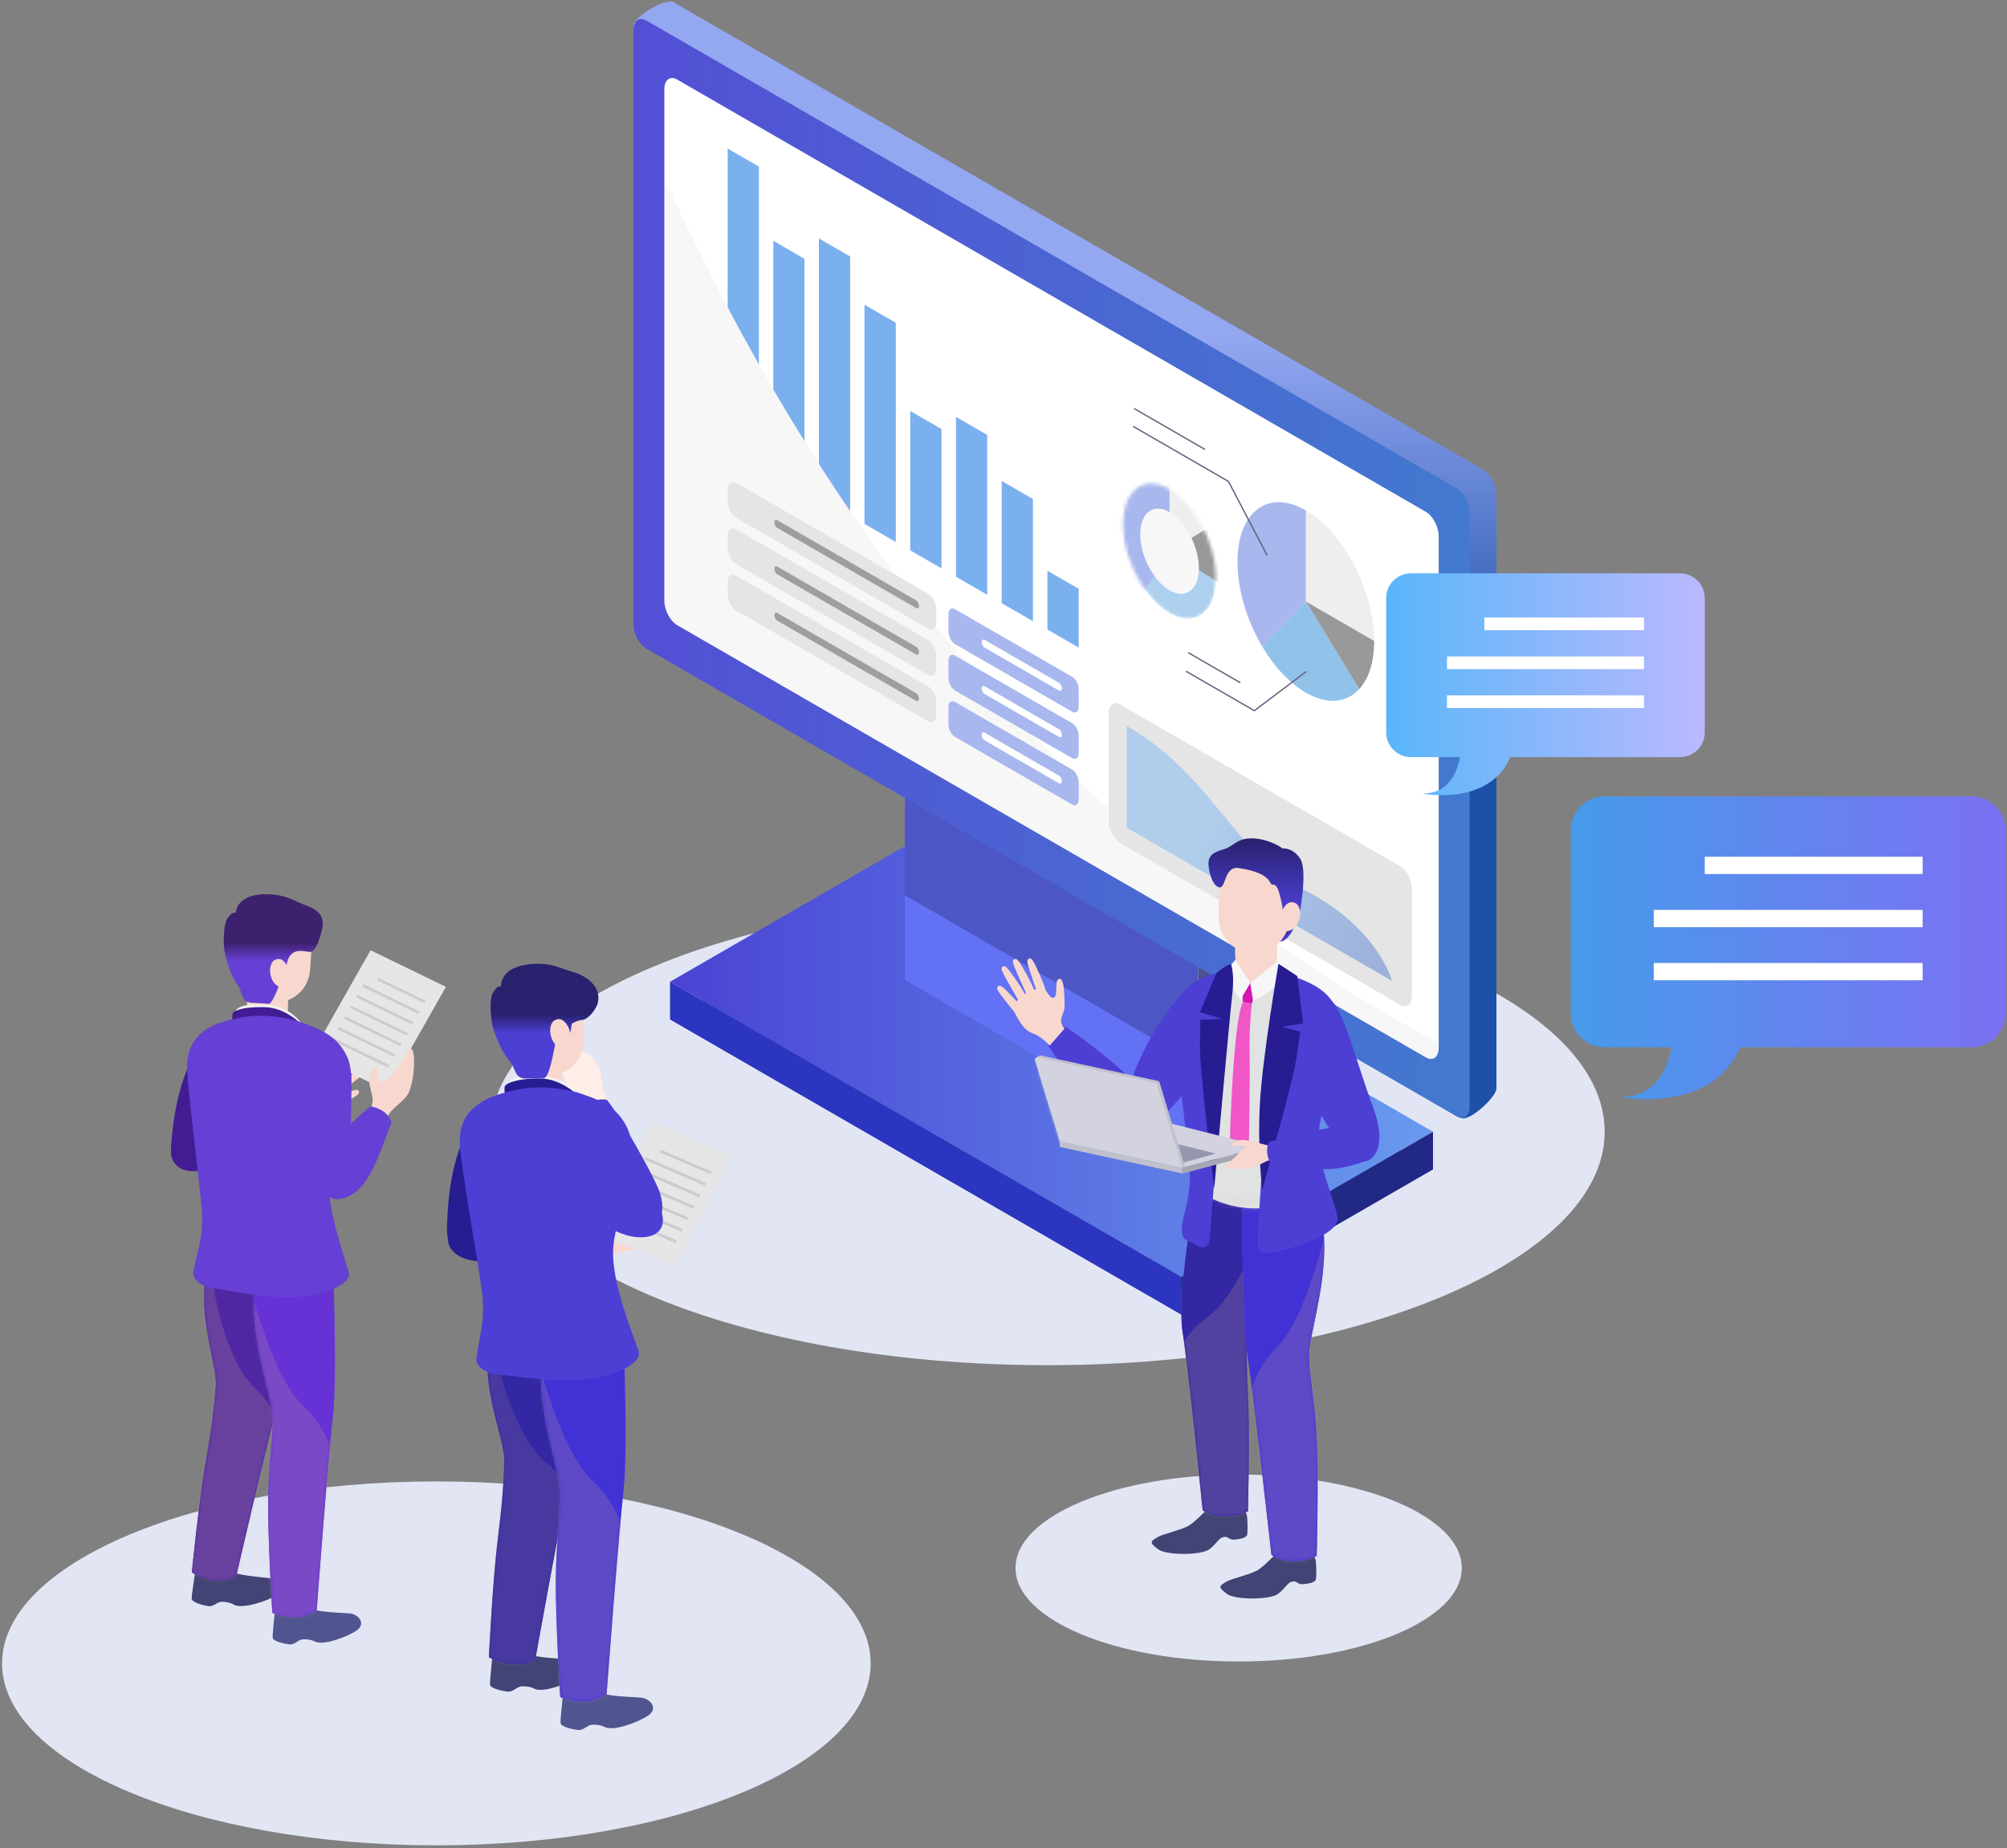 <svg width="582" height="536" viewBox="0 0 582 536" fill="none" xmlns="http://www.w3.org/2000/svg">
<rect x="0" y="0" width="582" height="536" fill="#808080" stroke="none"/>
<path d="M126.538 535.135C56.983 535.135 0.597 511.511 0.597 482.37C0.597 453.228 56.983 429.604 126.538 429.604C196.094 429.604 252.479 453.228 252.479 482.37C252.479 511.511 196.094 535.135 126.538 535.135Z" fill="#E2E6F4"/>
<path d="M303.737 395.894C214.492 395.894 142.144 365.583 142.144 328.192C142.144 290.801 214.492 260.489 303.737 260.489C392.982 260.489 465.33 290.801 465.33 328.192C465.33 365.583 392.982 395.894 303.737 395.894Z" fill="#E2E6F4"/>
<path d="M194.298 295.613L342.583 381.226L415.549 339.099L267.263 253.486L194.298 295.613Z" fill="#6167AD"/>
<path d="M194.298 284.706L342.583 370.318L415.549 328.192L267.263 242.579L194.298 284.706Z" fill="url(#paint0_linear_310_4270)"/>
<path d="M357.071 280.561H347.426V333.257L357.071 328.17V280.561Z" fill="#4E528D"/>
<path d="M262.422 284.181L347.425 333.257V271.002L262.422 221.926V284.181Z" fill="#6371F4"/>
<g style="mix-blend-mode:multiply" opacity="0.35">
<path d="M262.422 259.642L347.425 308.719V271.002L262.422 221.926V259.642Z" fill="#23256C"/>
</g>
<path d="M195.203 182.705L423.768 324.197C425.834 325.39 433.948 318.311 433.948 315.557V143.408C433.948 140.653 432.273 137.453 430.207 136.26L195.203 0.58C193.136 -0.613 183.68 4.76 183.68 7.514L191.462 175.557C191.462 178.312 193.136 181.512 195.203 182.705Z" fill="url(#paint1_linear_310_4270)"/>
<path d="M188.161 182.532L421.684 317.356V147.183L188.161 12.358V182.532Z" fill="white"/>
<path d="M303.738 182.564L312.804 187.798V170.753L303.738 165.52V182.564Z" fill="#7BB0EE"/>
<path d="M290.476 174.908L299.541 180.142V144.719L290.476 139.485V174.908Z" fill="#7BB0EE"/>
<path d="M277.216 167.251L286.281 172.485V126.124L277.216 120.89V167.251Z" fill="#7BB0EE"/>
<path d="M263.954 159.595L273.02 164.829V124.427L263.954 119.193V159.595Z" fill="#7BB0EE"/>
<path d="M250.694 151.939L259.76 157.173V93.596L250.694 88.362V151.939Z" fill="#7BB0EE"/>
<path d="M237.464 144.301L246.529 149.535V74.379L237.464 69.145V144.301Z" fill="#7BB0EE"/>
<path d="M224.234 136.663L233.299 141.897V75.06L224.234 69.826V136.663Z" fill="#7BB0EE"/>
<path d="M211.006 129.025L220.071 134.259V48.314L211.006 43.08V129.025Z" fill="#7BB0EE"/>
<mask id="mask0_310_4270" style="mask-type:luminance" maskUnits="userSpaceOnUse" x="188" y="12" width="234" height="306">
<path d="M188.163 182.532L421.686 317.356V147.183L188.163 12.358V182.532Z" fill="white"/>
</mask>
<g mask="url(#mask0_310_4270)">
<g style="mix-blend-mode:multiply">
<path d="M436.751 311.725C436.751 311.725 345.061 275.304 266.101 174.906C187.141 74.508 153.642 -52.999 153.642 -52.999L151.276 209.24L449.614 372.803L436.751 311.725Z" fill="#F7F7F7"/>
</g>
</g>
<path d="M187.421 188.079L422.426 323.759C424.492 324.952 426.167 323.686 426.167 320.931V148.783C426.167 146.028 424.492 142.828 422.426 141.635L187.421 5.955C185.355 4.762 183.68 6.028 183.68 8.783V180.931C183.68 183.686 185.355 186.886 187.421 188.079ZM413.463 306.633L196.385 181.303C194.319 180.11 192.644 176.91 192.644 174.155V25.909C192.644 23.154 194.319 21.888 196.385 23.081L413.463 148.411C415.529 149.604 417.204 152.804 417.204 155.559V303.805C417.204 306.56 415.529 307.826 413.463 306.633Z" fill="url(#paint2_linear_310_4270)"/>
<path d="M378.672 148.005C389.618 154.325 398.491 171.279 398.491 185.873L378.672 174.431V148.005Z" fill="#EEEEEF"/>
<path d="M366.06 187.533C361.659 180.145 358.854 171.194 358.854 162.988C358.854 148.394 367.727 141.686 378.673 148.005V174.431L366.06 187.533Z" fill="#A8B7ED"/>
<path d="M394.155 199.841C390.524 203.805 384.943 204.477 378.672 200.856C373.881 198.09 369.486 193.285 366.06 187.533L378.672 174.431L394.155 199.841Z" fill="#91C2E9"/>
<path d="M378.672 174.431L398.491 185.873C398.491 192.107 396.863 196.886 394.155 199.841L378.672 174.431Z" fill="#999999"/>
<path d="M367.385 160.915L356.232 139.605L328.711 123.716" stroke="#61607E" stroke-width="0.378" stroke-linecap="round" stroke-linejoin="round"/>
<path d="M349.289 130.253L329.01 118.545" stroke="#61607E" stroke-width="0.378" stroke-linecap="round" stroke-linejoin="round"/>
<path d="M378.673 194.815L363.747 206.099L344.033 194.717" stroke="#61607E" stroke-width="0.378" stroke-linecap="round" stroke-linejoin="round"/>
<path d="M359.564 197.922L344.703 189.342" stroke="#61607E" stroke-width="0.378" stroke-linecap="round" stroke-linejoin="round"/>
<mask id="mask1_310_4270" style="mask-type:luminance" maskUnits="userSpaceOnUse" x="325" y="140" width="28" height="40">
<path d="M328.385 164.428C323.913 153.92 325.107 143.35 331.052 140.821C336.997 138.291 345.442 144.759 349.913 155.267C354.385 165.775 353.19 176.345 347.245 178.874C341.3 181.404 332.856 174.936 328.385 164.428Z" fill="white"/>
</mask>
<g mask="url(#mask1_310_4270)">
<path d="M328.385 164.429C323.913 153.921 325.107 143.351 331.052 140.821C336.997 138.292 345.442 144.76 349.913 155.268C354.385 165.776 353.19 176.346 347.245 178.875C341.3 181.405 332.856 174.937 328.385 164.429Z" fill="#ADD0EE"/>
<path d="M339.147 136.892V159.848L328.38 176.755L316.26 133.02L339.147 136.892Z" fill="#A8B7ED"/>
<path d="M339.148 159.848L356.751 171.117L351.413 152.388L339.148 159.848Z" fill="#999999"/>
<path d="M339.149 136.893V159.849L351.414 152.388L339.149 136.893Z" fill="#EEEEEF"/>
</g>
<path d="M332.36 162.738C329.539 156.108 330.292 149.44 334.043 147.844C337.794 146.248 343.121 150.329 345.943 156.958C348.764 163.588 348.01 170.257 344.259 171.853C340.509 173.449 335.181 169.368 332.36 162.738Z" fill="#F7F7F7"/>
<path d="M276.954 186.801L310.886 206.392C311.945 207.003 312.804 206.354 312.804 204.942V199.921C312.804 198.509 311.945 196.869 310.886 196.258L276.954 176.667C275.895 176.055 275.037 176.704 275.037 178.116V183.137C275.037 184.549 275.895 186.189 276.954 186.801Z" fill="#A8B7ED"/>
<path d="M213.431 150.127L269.07 182.249C270.41 183.023 271.496 182.202 271.496 180.415V176.751C271.496 174.965 270.41 172.889 269.07 172.115L213.431 139.992C212.091 139.219 211.005 140.04 211.005 141.827V145.49C211.005 147.277 212.091 149.353 213.431 150.127Z" fill="#E5E5E6"/>
<path d="M285.524 187.803L307.075 200.246C307.54 200.514 307.917 200.23 307.917 199.61C307.917 198.99 307.54 198.27 307.075 198.002L285.524 185.559C285.059 185.291 284.682 185.575 284.682 186.195C284.682 186.815 285.059 187.535 285.524 187.803Z" fill="white"/>
<path d="M225.397 153.089L265.66 176.335C266.125 176.604 266.502 176.319 266.502 175.699C266.502 175.079 266.125 174.36 265.66 174.091L225.397 150.845C224.932 150.577 224.555 150.862 224.555 151.481C224.555 152.101 224.932 152.821 225.397 153.089Z" fill="#9E9E9F"/>
<path d="M276.954 200.257L310.886 219.848C311.945 220.459 312.804 219.81 312.804 218.398V213.377C312.804 211.965 311.945 210.325 310.886 209.714L276.954 190.123C275.895 189.511 275.037 190.16 275.037 191.572V196.594C275.037 198.005 275.895 199.646 276.954 200.257Z" fill="#A8B7ED"/>
<path d="M213.431 163.583L269.07 195.705C270.41 196.479 271.496 195.658 271.496 193.871V190.207C271.496 188.421 270.41 186.345 269.07 185.571L213.431 153.448C212.091 152.675 211.005 153.496 211.005 155.283V158.946C211.005 160.733 212.091 162.809 213.431 163.583Z" fill="#E5E5E6"/>
<path d="M285.524 201.26L307.075 213.703C307.54 213.971 307.917 213.687 307.917 213.067C307.917 212.447 307.54 211.727 307.075 211.459L285.524 199.016C285.059 198.748 284.682 199.033 284.682 199.652C284.682 200.272 285.059 200.992 285.524 201.26Z" fill="white"/>
<path d="M225.397 166.545L265.66 189.791C266.125 190.06 266.502 189.775 266.502 189.155C266.502 188.535 266.125 187.816 265.66 187.547L225.397 164.301C224.932 164.033 224.555 164.318 224.555 164.937C224.555 165.557 224.932 166.277 225.397 166.545Z" fill="#9E9E9F"/>
<path d="M276.954 213.713L310.886 233.304C311.945 233.915 312.804 233.266 312.804 231.854V226.833C312.804 225.421 311.945 223.781 310.886 223.17L276.954 203.579C275.895 202.967 275.037 203.616 275.037 205.028V210.05C275.037 211.461 275.895 213.102 276.954 213.713Z" fill="#A8B7ED"/>
<path d="M213.431 177.039L269.07 209.161C270.41 209.935 271.496 209.114 271.496 207.327V203.663C271.496 201.877 270.41 199.801 269.07 199.027L213.431 166.904C212.091 166.131 211.005 166.952 211.005 168.739V172.402C211.005 174.189 212.091 176.265 213.431 177.039Z" fill="#E5E5E6"/>
<path d="M285.524 214.716L307.075 227.159C307.54 227.427 307.917 227.143 307.917 226.523C307.917 225.903 307.54 225.183 307.075 224.915L285.524 212.472C285.059 212.204 284.682 212.489 284.682 213.108C284.682 213.728 285.059 214.448 285.524 214.716Z" fill="white"/>
<path d="M225.397 180.001L265.66 203.247C266.125 203.516 266.502 203.231 266.502 202.611C266.502 201.992 266.125 201.272 265.66 201.003L225.397 177.757C224.932 177.489 224.555 177.774 224.555 178.393C224.555 179.013 224.932 179.733 225.397 180.001Z" fill="#9E9E9F"/>
<path d="M406.028 291.366L324.87 244.509C322.996 243.427 321.476 240.524 321.476 238.025V206.897C321.476 204.398 322.996 203.249 324.87 204.331L406.028 251.188C407.902 252.27 409.422 255.173 409.422 257.672V288.801C409.422 291.3 407.902 292.448 406.028 291.366Z" fill="#E5E5E6"/>
<path d="M326.727 210.471V240.026L403.64 284.432C403.64 284.432 399.774 269.244 378.672 258.314C357.571 247.385 351.713 224.896 326.727 210.471Z" fill="url(#paint3_linear_310_4270)"/>
<path d="M194.297 284.705V295.612L342.583 381.225V370.318L194.297 284.705Z" fill="#2B35C0"/>
<path d="M415.549 328.191V339.099L342.583 381.225V370.318L415.549 328.191Z" fill="#222985"/>
<path fill-rule="evenodd" clip-rule="evenodd" d="M504.619 303.702H571.771C577.198 303.702 581.597 299.303 581.597 293.877V240.773C581.597 235.346 577.198 230.947 571.771 230.947H465.314C459.887 230.947 455.488 235.346 455.488 240.773V293.877C455.488 299.303 459.887 303.702 465.314 303.702H484.699C483.345 310.889 479.555 318.151 469.768 318.151C469.768 318.151 496.213 323.372 504.619 303.702Z" fill="url(#paint4_linear_310_4270)"/>
<path d="M494.362 248.449H557.525V253.458H494.362V248.449Z" fill="white"/>
<path d="M479.564 263.856H557.525V268.866H479.564V263.856Z" fill="white"/>
<path d="M479.564 279.263H557.525V284.272H479.564V279.263Z" fill="white"/>
<path fill-rule="evenodd" clip-rule="evenodd" d="M437.963 219.559H487.164C491.139 219.559 494.362 216.336 494.362 212.361V173.455C494.362 169.48 491.139 166.257 487.164 166.257H409.17C405.194 166.257 401.971 169.48 401.971 173.455V212.361C401.971 216.336 405.194 219.559 409.17 219.559H423.369C422.377 224.825 419.6 230.145 412.43 230.145C412.43 230.145 431.804 233.97 437.963 219.559Z" fill="url(#paint5_linear_310_4270)"/>
<path d="M430.449 179.079H476.725V182.749H430.449V179.079Z" fill="white"/>
<path d="M419.608 190.366H476.725V194.036H419.608V190.366Z" fill="white"/>
<path d="M419.608 201.654H476.725V205.324H419.608V201.654Z" fill="white"/>
<path d="M81.88 319.837C81.88 319.837 82.366 319.952 83.403 318.7C84.44 317.448 83.628 315.629 84.518 313.824C85.407 312.019 87.545 306.812 88.877 307.445C90.209 308.078 87.95 310.891 88.025 312.388C88.101 313.884 89.662 313.105 90.819 312.247C91.975 311.389 95.268 313.224 96.766 316.368C98.264 319.513 97.726 320.74 95.294 322.502C92.863 324.265 91.573 324.869 89.246 324.726C86.919 324.583 83.81 326 83.81 326L81.88 319.837Z" fill="#F8D8CE"/>
<path d="M90.669 312.588C90.669 312.588 92.677 310.281 94.716 308.473C96.756 306.666 98.332 305.099 98.978 305.567C99.624 306.036 99.424 306.577 98.407 307.797C97.391 309.017 92.839 313.907 92.839 313.907L90.669 312.588Z" fill="#F8D8CE"/>
<path d="M93.835 313.587C93.835 313.587 96.049 311.478 98.249 309.869C100.449 308.26 102.165 306.847 102.764 307.374C103.363 307.901 103.113 308.421 101.987 309.541C100.861 310.66 95.872 315.103 95.872 315.103L93.835 313.587Z" fill="#F8D8CE"/>
<path d="M95.443 315.939C95.443 315.939 97.849 314.05 100.192 312.659C102.535 311.267 104.378 310.024 104.924 310.606C105.471 311.187 105.172 311.681 103.944 312.689C102.716 313.696 97.326 317.642 97.326 317.642L95.443 315.939Z" fill="#F8D8CE"/>
<path d="M93.76 320.119C93.76 320.119 96.422 318.613 98.948 317.589C101.474 316.564 103.482 315.612 103.935 316.269C104.387 316.927 104.018 317.37 102.653 318.182C101.288 318.993 95.367 322.085 95.367 322.085L93.76 320.119Z" fill="#F8D8CE"/>
<path d="M84.383 325.984C79.464 329.618 65.875 336.634 61.048 338.592C56.22 340.55 52.836 339.427 51.38 338.137C49.923 336.847 46.894 331.739 54.98 327.242C63.066 322.745 81.791 319.247 81.791 319.247C81.791 319.247 82.735 319.782 83.868 321.866C85 323.95 84.383 325.984 84.383 325.984Z" fill="#421C92"/>
<path d="M90.374 305.699L112.232 316.303L129.312 286.175L107.454 275.571L90.374 305.699Z" fill="#E6E6E6"/>
<path d="M109.354 284.256L123.118 290.933L123.513 290.237L109.749 283.56L109.354 284.256Z" fill="#CCCCCC"/>
<path d="M104.981 286.096L121.358 294.041L121.753 293.344L105.376 285.399L104.981 286.096Z" fill="#CCCCCC"/>
<path d="M103.217 289.204L119.594 297.149L119.989 296.453L103.612 288.508L103.217 289.204Z" fill="#CCCCCC"/>
<path d="M101.455 292.313L117.833 300.258L118.228 299.561L101.85 291.616L101.455 292.313Z" fill="#CCCCCC"/>
<path d="M99.694 295.421L116.071 303.366L116.466 302.67L100.089 294.725L99.694 295.421Z" fill="#CCCCCC"/>
<path d="M97.932 298.529L114.309 306.475L114.704 305.778L98.327 297.833L97.932 298.529Z" fill="#CCCCCC"/>
<path d="M96.168 301.637L112.546 309.582L112.94 308.885L96.563 300.94L96.168 301.637Z" fill="#CCCCCC"/>
<path d="M107.779 320.76C107.779 320.76 108.001 320.07 108.087 318.99C108.172 317.91 106.829 314.371 107.108 312.725C107.388 311.08 108.738 308.606 109.171 309.217C109.604 309.827 109.204 311.951 109.949 313.283C110.695 314.616 112.638 312.632 113.776 311.632C114.914 310.632 117.343 306.28 118.175 304.943C119.007 303.607 119.672 303.574 120.011 306.227C120.35 308.88 119.669 315.362 118.095 317.612C116.521 319.863 113.279 321.686 112.486 323.682C111.694 325.678 110.868 327.917 110.868 327.917L105.633 324.222L107.779 320.76Z" fill="#F8D8CE"/>
<path d="M63.002 300.049C63.002 300.049 62.777 296.307 57.274 304.528C51.771 312.749 50.238 324.461 49.667 331.589C49.097 338.718 51.993 339.169 57.457 335.948C62.922 332.728 67.05 320.247 68.393 316.878C71.209 309.812 75.784 299.522 63.002 300.049Z" fill="#421C92"/>
<path d="M80.968 462.442C80.968 462.442 79.808 465.796 79.693 467.351C79.578 468.907 78.969 473.908 79.085 474.945C79.2 475.982 82.438 476.71 83.993 476.854C85.549 476.998 86.426 475.481 87.858 475.388C88.696 475.333 90.301 475.469 91.285 476.014C93.733 477.37 101.18 474.513 103.621 472.668C106.061 470.823 104.067 468.172 101.44 467.887C99.157 467.638 91.368 467.623 89.284 466.135C87.201 464.647 87.801 461.188 87.801 461.188L80.968 462.442Z" fill="#50558F"/>
<path d="M83.496 286.377L83.476 297.084C83.476 297.084 79.762 298.729 75.881 298.722C73.734 298.718 71.756 296.894 71.756 296.894L71.587 286.355L83.496 286.377Z" fill="#F8D8CE"/>
<g style="mix-blend-mode:multiply">
<path d="M83.487 291.244C83.487 291.244 81.432 294.139 77.322 294.022C73.212 293.904 71.665 291.222 71.665 291.222L71.587 286.355L83.496 286.377L83.487 291.244Z" fill="#F8D8CE"/>
</g>
<path d="M87.894 297.498C87.894 297.498 85.085 292.34 78.364 291.522C71.643 290.705 68.42 291.947 68.216 293.557C68.011 295.166 69.495 298.582 69.495 298.582L87.894 297.498Z" fill="#F2F2F2"/>
<path d="M90.061 279.141C90.061 279.141 87.308 287.787 83.716 287.694L83.619 279.569L90.061 279.141Z" fill="#6167AD"/>
<path d="M88.848 298.617C88.848 298.617 83.946 292.31 76.968 292.083C69.99 291.857 67.567 293.242 67.423 294.007C67.279 294.771 67.415 298.118 67.415 298.118L88.848 298.617Z" fill="#421C92"/>
<path d="M58.092 451.227C58.092 451.227 56.767 454.52 56.575 456.068C56.383 457.615 55.527 462.581 55.591 463.622C55.655 464.663 58.852 465.55 60.399 465.771C61.945 465.992 62.897 464.522 64.332 464.499C65.171 464.486 66.768 464.702 67.724 465.295C70.101 466.771 77.681 464.286 80.21 462.564C82.738 460.842 80.878 458.096 78.269 457.681C76.001 457.319 68.222 456.918 66.215 455.329C64.208 453.739 64.979 450.314 64.979 450.314L58.092 451.227Z" fill="#414474"/>
<path d="M67.388 356.229C67.388 356.229 60.993 359.313 59.451 371.524C57.909 383.735 63.054 396.492 62.568 402.003C62.083 407.514 61.846 411.328 59.813 422.846C57.78 434.364 55.639 455.96 55.639 455.96C55.639 455.96 61.863 460.477 68.448 457.29C68.448 457.29 77.31 418.729 80.533 407.45C83.755 396.171 81.555 360.494 81.555 360.494L67.388 356.229Z" fill="#50558F"/>
<path d="M67.387 356.229C67.387 356.229 60.992 359.313 59.45 371.524C57.908 383.735 63.053 396.492 62.567 402.003C62.082 407.514 61.845 411.328 59.812 422.846C57.779 434.364 55.638 455.96 55.638 455.96C55.638 455.96 61.862 460.477 68.447 457.29C68.447 457.29 77.309 418.729 80.532 407.45C83.754 396.171 81.554 360.494 81.554 360.494L67.387 356.229Z" fill="#4F27A3"/>
<mask id="mask2_310_4270" style="mask-type:alpha" maskUnits="userSpaceOnUse" x="55" y="356" width="28" height="103">
<path d="M67.388 356.229C67.388 356.229 60.993 359.313 59.451 371.524C57.909 383.735 63.054 396.492 62.568 402.003C62.083 407.514 61.846 411.328 59.813 422.846C57.78 434.364 55.639 455.96 55.639 455.96C55.639 455.96 61.863 460.477 68.448 457.29C68.448 457.29 77.31 418.729 80.533 407.45C83.755 396.171 81.555 360.494 81.555 360.494L67.388 356.229Z" fill="#3427A3"/>
</mask>
<g mask="url(#mask2_310_4270)">
<g style="mix-blend-mode:multiply" opacity="0.22">
<path d="M60.004 357.771C60.004 357.771 61.696 391.642 74.563 403.218C87.43 414.794 82.399 442.022 82.399 442.022L75.463 465.426L52.333 461.382L60.004 357.771Z" fill="#BEA090"/>
</g>
</g>
<path d="M76.398 360.282C76.398 360.282 73.225 367.807 73.669 380.107C74.113 392.406 78.619 404.455 79.027 409.972C79.434 415.489 77.918 422.641 77.766 434.335C77.615 446.03 78.979 467.69 78.979 467.69C78.979 467.69 85.849 471.145 91.835 466.94C91.835 466.94 95.195 421.978 96.559 410.328C97.924 398.677 96.365 361.697 96.365 361.697L76.398 360.282Z" fill="#6167AD"/>
<path d="M76.397 360.282C76.397 360.282 73.224 367.807 73.668 380.107C74.112 392.406 78.618 404.455 79.026 409.972C79.433 415.489 77.917 422.641 77.766 434.335C77.614 446.03 78.978 467.69 78.978 467.69C78.978 467.69 85.848 471.145 91.834 466.94C91.834 466.94 95.194 421.978 96.558 410.328C97.923 398.677 96.365 361.697 96.365 361.697L76.397 360.282Z" fill="#6632D5"/>
<mask id="mask3_310_4270" style="mask-type:alpha" maskUnits="userSpaceOnUse" x="73" y="360" width="25" height="110">
<path d="M76.397 360.282C76.397 360.282 73.224 367.807 73.668 380.107C74.112 392.406 78.618 404.455 79.026 409.972C79.433 415.489 77.917 422.641 77.766 434.335C77.614 446.03 78.978 467.69 78.978 467.69C78.978 467.69 85.848 471.145 91.834 466.94C91.834 466.94 95.194 421.978 96.558 410.328C97.923 398.677 96.365 361.697 96.365 361.697L76.397 360.282Z" fill="#4232D5"/>
</mask>
<g mask="url(#mask3_310_4270)">
<g style="mix-blend-mode:multiply" opacity="0.22">
<path d="M69.83 362.564C69.83 362.564 77.381 398.392 88.321 408.105C99.261 417.818 101.099 442.059 101.099 442.059L99.011 477.272L74.004 478.174L69.83 362.564Z" fill="#BEA090"/>
</g>
</g>
<mask id="mask4_310_4270" style="mask-type:luminance" maskUnits="userSpaceOnUse" x="56" y="294" width="44" height="69">
<path d="M77.523 294.664C86.007 294.68 93.921 298.619 97.905 306.18C101.89 313.741 93.935 328.207 93.547 335.795C93.158 343.382 93.982 350.246 94.877 354.76C95.771 359.275 85.159 362.79 76.735 362.775C68.311 362.759 59.67 358.08 58.548 354.769C57.426 351.457 61.166 347.344 60.205 338.3C59.244 329.256 56.71 311.655 56.598 306.522C56.485 301.39 59.079 294.63 77.523 294.664Z" fill="white"/>
</mask>
<g mask="url(#mask4_310_4270)">
<g style="mix-blend-mode:multiply" opacity="0.32">
<path d="M97.992 300.774C97.992 300.774 96.917 317.55 90.871 328.745C84.826 339.94 90.52 347.185 87.516 353.088C84.513 358.991 66.677 360.675 54.163 359.819L77.697 368.958L103.548 367.787L105.713 325.098L105.758 300.901L97.992 300.774Z" fill="#DBDCDC"/>
</g>
</g>
<path d="M101.133 368.959C99.572 363.471 94.878 350.754 95.322 341.318C95.767 331.882 105.107 315.653 100.568 306.251C98.087 301.113 94.285 299.175 89.758 297.377C89.103 297.082 88.37 296.794 87.549 296.518C87.413 296.466 87.277 296.413 87.139 296.36C86.965 296.292 86.79 296.248 86.614 296.221C86.577 296.209 86.542 296.198 86.505 296.187C76.171 293.113 68.585 295.357 68.585 295.357C56.155 297.588 54.157 304.268 54.263 309.574C54.393 316.058 57.322 338.294 58.433 349.719C59.359 359.25 56.502 364.445 56.282 368.335L56.18 368.438C56.18 368.438 55.137 370.849 58.947 372.724C60.038 373.261 61.225 373.573 62.436 373.699C66.583 374.13 76.821 376.684 85.993 376.154C94.438 375.667 102.073 372.262 101.133 368.959Z" fill="#663FD4"/>
<path d="M81.039 264.614L81.039 264.614C86.555 264.999 90.714 269.783 90.329 275.298L89.904 281.387C89.519 286.903 84.736 291.062 79.22 290.677L79.22 290.677C73.704 290.292 69.545 285.509 69.93 279.993L70.355 273.904C70.74 268.389 75.524 264.229 81.039 264.614Z" fill="#F8D8CE"/>
<path d="M101.894 311.808C101.894 311.808 100.174 301.428 89.624 303.906C79.074 306.383 83.793 331.801 84.851 335.118C88.703 347.189 101.164 352.289 101.33 339.299C101.407 333.33 102.067 319.807 101.894 311.808Z" fill="#663FD4"/>
<path fill-rule="evenodd" clip-rule="evenodd" d="M69.799 287.509C69.727 287.274 69.653 287.03 69.571 286.777L67.418 283.123C66.413 280.869 65.035 276.725 64.919 274.26C64.747 270.622 65.202 267.505 65.825 266.533C67.482 263.945 68.375 264.787 68.375 264.787C68.375 264.787 68.279 258.822 78.344 259.352C81.903 259.539 83.995 260.497 86.017 261.423C86.728 261.749 87.43 262.07 88.184 262.353C91.082 263.439 94.568 264.807 93.347 269.73C92.882 271.605 91.631 276.145 89.875 276.045C89.583 276.028 89.249 275.978 88.889 275.924C87.086 275.655 84.626 275.288 83.426 278.475C83.426 278.476 83.426 278.476 83.425 278.477L82.272 283.137C82.272 283.137 82.244 282.807 82.142 282.361C80.844 286.191 78.905 291.383 77.823 291.124C77.462 291.038 76.186 290.974 74.963 290.912C74.095 290.869 73.254 290.827 72.787 290.779C70.737 290.569 70.357 289.328 69.799 287.509Z" fill="url(#paint6_linear_310_4270)"/>
<path d="M83.306 280.297C83.306 280.297 82.082 277.106 79.651 278.404C77.221 279.703 77.974 286.962 83.069 286.44L83.306 280.297Z" fill="#F8D8CE"/>
<path d="M113.529 325.424C111.19 331.448 109.142 338.166 105.938 342.641C102.733 347.116 99.077 348.026 97.049 347.697C95.02 347.368 89.428 344.518 94.108 335.935C98.787 327.352 107.409 320.873 107.409 320.873C107.409 320.873 108.554 320.818 110.743 322.039C112.932 323.26 113.529 325.424 113.529 325.424Z" fill="#663FD4"/>
<path d="M359.193 481.82C323.456 481.82 294.485 469.682 294.485 454.709C294.485 439.736 323.456 427.599 359.193 427.599C394.93 427.599 423.9 439.736 423.9 454.709C423.9 469.682 394.93 481.82 359.193 481.82Z" fill="#E2E6F4"/>
<path d="M370.285 272.528V283.441C370.285 283.441 366.503 285.124 362.547 285.124C360.358 285.124 358.339 283.27 358.339 283.27L358.147 272.528H370.285Z" fill="#F8D8CE"/>
<g style="mix-blend-mode:multiply">
<path d="M370.285 277.488C370.285 277.488 368.196 280.443 364.007 280.331C359.817 280.219 358.235 277.488 358.235 277.488L358.147 272.528H370.285V277.488Z" fill="#F8D8CE"/>
</g>
<path d="M377.029 263.934C377.029 263.934 374.844 272.92 371.185 273.081L370.51 264.826L377.029 263.934Z" fill="url(#paint7_linear_310_4270)"/>
<path d="M360.871 437.695C360.871 437.695 361.562 438.729 361.68 440.314C361.797 441.9 361.797 443.896 361.68 444.953C361.562 446.01 359.507 446.333 357.922 446.48C356.336 446.626 356.278 445.452 354.839 445.716C353.4 445.98 352.976 447.497 350.731 449.256C348.487 451.016 338.295 451.137 335.808 449.256C333.32 447.376 333.502 447.072 335.504 445.859C337.506 444.646 343.027 443.675 345.15 442.159C347.273 440.642 350.003 437.695 350.003 437.695H360.871Z" fill="#414474"/>
<path d="M380.807 450.622C380.807 450.622 381.498 451.656 381.615 453.241C381.732 454.826 381.732 456.823 381.615 457.88C381.498 458.937 379.443 459.26 377.857 459.406C376.272 459.553 376.213 458.379 374.775 458.643C373.336 458.907 372.911 460.424 370.667 462.183C368.422 463.942 358.23 464.064 355.743 462.183C353.256 460.302 353.438 459.999 355.44 458.786C357.442 457.573 362.962 456.602 365.086 455.085C367.209 453.569 369.939 450.622 369.939 450.622H380.807Z" fill="#414474"/>
<path d="M362.74 335.902C362.74 335.902 368.812 339.839 368.812 352.383C368.812 364.928 361.98 377.171 361.767 382.806C361.554 388.44 361.307 392.328 361.891 404.235C362.476 416.141 361.883 438.254 361.883 438.254C361.883 438.254 355.012 442.026 348.76 437.962C348.76 437.962 344.724 397.837 342.906 386.02C341.088 374.202 347.869 338.406 347.869 338.406L362.74 335.902Z" fill="#5C61A4"/>
<path d="M362.74 335.902C362.74 335.902 368.812 339.839 368.812 352.383C368.812 364.928 361.98 377.171 361.767 382.806C361.554 388.44 361.307 392.328 361.891 404.235C362.476 416.141 361.883 438.254 361.883 438.254C361.883 438.254 355.012 442.026 348.76 437.962C348.76 437.962 344.724 397.837 342.906 386.02C341.088 374.202 347.869 338.406 347.869 338.406L362.74 335.902Z" fill="#3427A3"/>
<mask id="mask5_310_4270" style="mask-type:alpha" maskUnits="userSpaceOnUse" x="342" y="335" width="27" height="105">
<path d="M362.738 335.902C362.738 335.902 368.811 339.839 368.811 352.383C368.811 364.928 361.978 377.171 361.765 382.806C361.552 388.44 361.305 392.328 361.889 404.235C362.474 416.141 361.881 438.254 361.881 438.254C361.881 438.254 355.01 442.026 348.759 437.962C348.759 437.962 344.722 397.837 342.904 386.02C341.086 374.202 347.867 338.406 347.867 338.406L362.738 335.902Z" fill="#3427A3"/>
</mask>
<g mask="url(#mask5_310_4270)">
<g style="mix-blend-mode:multiply" opacity="0.22">
<path d="M370.01 338.406C370.01 338.406 363.972 372.441 349.482 382.503C334.992 392.566 336.602 420.741 336.602 420.741L340.627 445.294L364.533 444.159L370.01 338.406Z" fill="#BEA090"/>
</g>
</g>
<path d="M346.578 285.004C346.578 285.004 342.551 287.246 336.958 295.636C331.365 304.026 326.852 314.177 326.284 321.444C325.717 328.711 328.669 329.165 334.232 325.872C339.796 322.579 347.744 311.225 350.242 308.5C352.74 305.775 359.606 284.443 346.578 285.004Z" fill="#4D3FD4"/>
<path d="M380.498 341.681C380.498 341.681 384.006 349.229 384.006 361.773C384.006 374.318 379.86 386.756 379.647 392.391C379.435 398.025 381.242 405.254 381.827 417.161C382.411 429.068 381.818 451.18 381.818 451.18C381.818 451.18 374.947 454.952 368.696 450.889C368.696 450.889 363.62 405.215 361.802 393.398C359.984 381.58 360.211 343.856 360.211 343.856L380.498 341.681Z" fill="#6167AD"/>
<path d="M380.5 341.681C380.5 341.681 384.008 349.229 384.008 361.773C384.008 374.318 379.862 386.756 379.649 392.391C379.436 398.025 381.244 405.254 381.828 417.161C382.413 429.068 381.82 451.18 381.82 451.18C381.82 451.18 374.949 454.952 368.698 450.889C368.698 450.889 363.622 405.215 361.804 393.398C359.986 381.58 360.213 343.856 360.213 343.856L380.5 341.681Z" fill="#4232D5"/>
<mask id="mask6_310_4270" style="mask-type:alpha" maskUnits="userSpaceOnUse" x="360" y="341" width="25" height="112">
<path d="M380.499 341.681C380.499 341.681 384.007 349.229 384.007 361.773C384.007 374.318 379.861 386.756 379.648 392.391C379.436 398.025 381.243 405.254 381.827 417.161C382.412 429.068 381.819 451.18 381.819 451.18C381.819 451.18 374.948 454.952 368.697 450.889C368.697 450.889 363.621 405.215 361.803 393.398C359.985 381.58 360.212 343.856 360.212 343.856L380.499 341.681Z" fill="#4232D5"/>
</mask>
<g mask="url(#mask6_310_4270)">
<g style="mix-blend-mode:multiply" opacity="0.22">
<path d="M387.272 343.764C387.272 343.764 380.899 380.535 370.113 390.831C359.326 401.127 358.346 425.886 358.346 425.886L361.767 461.676H387.272L387.272 343.764Z" fill="#BEA090"/>
</g>
</g>
<path d="M357.651 281.326C359.498 281.134 360.238 285.124 362.547 285.124C364.604 285.124 370.16 281.593 372.105 282.042C371.089 288.129 372.105 307.287 372.105 318.848C372.105 328.874 369.41 343.184 369.128 350.41C368.515 350.444 364.138 350.41 363.542 350.41C359.281 350.41 354.966 349.238 351.557 347.647C352.338 338.696 351.691 321.54 352.195 311.515C352.761 300.247 356.785 286.323 357.651 281.326Z" fill="#E1E2E2"/>
<path d="M360.38 284.788L365.141 285.459L362.975 291.051L360.38 290.605V284.788Z" fill="#D813B2"/>
<path d="M360.381 290.605L362.976 291.052C362.976 291.052 362.2 298.822 362.365 305.087C362.53 311.351 362.164 331.897 362.164 331.897L358.562 337.881L356.662 330.201C356.662 330.201 357.481 297.204 360.381 290.605Z" fill="#F056C6"/>
<mask id="mask7_310_4270" style="mask-type:luminance" maskUnits="userSpaceOnUse" x="342" y="280" width="45" height="71">
<path d="M364.215 280.986C372.863 280.986 380.936 284.987 385.012 292.685C389.087 300.384 381.007 315.144 380.625 322.879C380.243 330.613 381.096 337.607 382.016 342.207C382.936 346.807 372.127 350.41 363.541 350.41C354.954 350.41 346.138 345.657 344.988 342.283C343.838 338.91 347.642 334.712 346.646 325.495C345.65 316.278 343.034 298.343 342.909 293.112C342.785 287.881 345.416 280.986 364.215 280.986Z" fill="white"/>
</mask>
<g mask="url(#mask7_310_4270)">
<g style="mix-blend-mode:multiply" opacity="0.32">
<path d="M385.09 287.176C385.09 287.176 384.025 304.277 377.884 315.698C371.743 327.12 377.561 334.494 374.51 340.516C371.46 346.539 353.284 348.288 340.527 347.439L364.532 356.71L390.879 355.468L393.005 311.953V287.29L385.09 287.176Z" fill="#DBDCDC"/>
</g>
</g>
<path d="M370.453 284.814C370.7 283.138 372.437 282.086 374.017 282.695C379.804 284.927 384.708 286.538 387.722 292.752C392.367 302.326 382.878 318.885 382.442 328.504C382.007 338.122 386.794 347.179 387.842 352.899C388.709 357.63 376.098 362.155 367.675 363.356C366.029 363.59 364.573 362.27 364.63 360.608C364.958 351.029 366.262 338.899 366.262 327.723C366.262 314.945 369.026 294.514 370.453 284.814Z" fill="#4D3FD4"/>
<path d="M342.939 358.345C341.607 354.084 346.011 348.779 344.858 337.136C343.704 325.492 340.676 302.834 340.532 296.226C340.414 290.817 342.439 284.005 355.103 281.707C356.519 281.451 357.782 282.661 357.565 284.084C356.382 291.854 354.281 306.924 353.706 319.416C353.175 330.925 351.642 347.944 350.707 359.801C350.58 361.413 348.747 362.266 347.411 361.355C344.999 359.711 343.425 359.903 342.939 358.345Z" fill="#4D3FD4"/>
<path d="M358.251 278.32L362.547 285.125L359.69 289.916L358.86 288.702C357.429 286.611 356.296 284.331 355.491 281.929L355.393 281.635L358.251 278.32Z" fill="#F7F7F7"/>
<path d="M362.546 285.124L363.369 290.221C363.369 290.221 369.997 287.471 372.679 282.354L370.285 278.826L362.546 285.124Z" fill="#F7F7F7"/>
<path d="M370.74 279.495C370.74 279.495 366.102 306.385 365.359 319.922C364.616 333.46 366.022 345.034 366.022 345.034C366.022 345.034 374.878 314.094 375.97 306.637L377.062 299.18L371.714 297.75L377.886 296.778L376.187 283.053L370.74 279.495Z" fill="#271C92"/>
<path d="M356.99 279.625C356.99 279.625 358.036 282.42 357.352 288.173C356.669 293.926 352.116 344.542 352.116 344.542C352.116 344.542 347.844 310.692 347.97 303.224L348.095 295.757L354.513 295.475L347.967 293.527L352.773 282.21C352.773 282.21 355.397 279.776 356.99 279.625Z" fill="#271C92"/>
<path d="M303.865 302.976C306.968 308.382 316.779 320.495 320.483 324.299C324.187 328.103 327.806 328.442 329.693 327.834C331.58 327.226 336.501 323.698 330.794 316.19C325.088 308.682 309.043 297.749 309.043 297.749C309.043 297.749 307.943 297.862 306.032 299.343C304.122 300.825 303.865 302.976 303.865 302.976Z" fill="#4D3FD4"/>
<path d="M308.719 298.262C308.719 298.262 308.218 298.171 307.763 296.578C307.307 294.984 308.81 293.618 308.719 291.57C308.628 289.521 308.764 283.785 307.262 283.83C305.759 283.876 306.716 287.427 306.033 288.793C305.35 290.158 304.212 288.793 303.483 287.518C302.755 286.243 298.931 286.607 296.245 288.929C293.559 291.251 293.559 292.617 295.106 295.257C296.654 297.898 297.61 298.99 299.841 299.81C302.072 300.629 304.394 303.224 304.394 303.224L308.719 298.262Z" fill="#F8D8CE"/>
<path d="M303.483 287.898C303.483 287.898 302.555 284.923 301.391 282.4C300.227 279.878 299.398 277.77 298.603 277.943C297.808 278.115 297.774 278.703 298.223 280.258C298.672 281.813 300.918 288.24 300.918 288.24L303.483 287.898Z" fill="#F8D8CE"/>
<path d="M300.121 287.535C300.121 287.535 298.918 284.659 297.523 282.256C296.129 279.854 295.106 277.833 294.331 278.079C293.556 278.325 293.576 278.913 294.169 280.42C294.762 281.926 297.599 288.115 297.599 288.115L300.121 287.535Z" fill="#F8D8CE"/>
<path d="M297.655 289.07C297.655 289.07 296.183 286.322 294.566 284.064C292.949 281.805 291.738 279.891 290.99 280.21C290.241 280.529 290.318 281.112 291.052 282.555C291.785 283.998 295.2 289.888 295.2 289.888L297.655 289.07Z" fill="#F8D8CE"/>
<path d="M297.516 293.661C297.516 293.661 295.648 291.166 293.71 289.175C291.772 287.185 290.287 285.474 289.595 285.902C288.904 286.33 289.067 286.895 290.009 288.212C290.951 289.528 295.211 294.839 295.211 294.839L297.516 293.661Z" fill="#F8D8CE"/>
<path d="M363.627 249.804H363.627C369.263 249.804 373.831 254.372 373.831 260.008V266.229C373.831 271.865 369.263 276.433 363.627 276.433H363.627C357.991 276.433 353.423 271.865 353.423 266.229V260.008C353.423 254.372 357.991 249.804 363.627 249.804Z" fill="#F8D8CE"/>
<path d="M386.49 290.605C386.49 290.605 376.043 298.226 378.334 310.552C380.626 322.878 390.749 335.382 394.119 336.623C397.488 337.865 402.809 333.608 398.198 321.193C393.587 308.779 389.978 294.248 386.49 290.605Z" fill="#4D3FD4"/>
<path d="M366.15 332.527L334.166 324.456L307.275 330.943L342.875 338.672L366.15 332.527Z" fill="#D2D2E0"/>
<path d="M352.565 334.52L328.18 328.504L314.627 330.944L343.261 337.098L352.565 334.52Z" fill="#9596AF"/>
<path d="M308.058 330.376L342.877 338.672L343.657 338.466L336.292 313.972C336.21 313.701 335.987 313.496 335.71 313.436L301.861 306.087C301.278 305.961 299.964 306.842 300.138 307.413L308.058 330.376Z" fill="#C0C1CD"/>
<path d="M307.275 330.944L342.875 338.672L335.51 314.54C335.427 314.269 335.205 314.064 334.928 314.004L301.079 306.655C300.496 306.528 299.991 307.076 300.166 307.647L307.275 330.944Z" fill="#D2D2E0"/>
<mask id="mask8_310_4270" style="mask-type:luminance" maskUnits="userSpaceOnUse" x="300" y="306" width="43" height="33">
<path d="M307.277 330.944L342.877 338.672L335.512 314.54C335.429 314.269 335.207 314.064 334.93 314.004L301.081 306.655C300.498 306.528 299.993 307.076 300.167 307.647L307.277 330.944Z" fill="white"/>
</mask>
<g mask="url(#mask8_310_4270)">
<g style="mix-blend-mode:multiply" opacity="0.42">
<path d="M344.949 333.639C344.949 333.639 324.208 334.094 314.021 326.876C303.833 319.658 297.771 304.219 297.771 304.219L296.462 328.289L315.581 344.183L343.658 343.773L344.949 333.639Z" fill="#D2D2E0"/>
</g>
</g>
<path d="M307.276 332.587L342.877 340.315V338.672L307.276 330.943V332.587Z" fill="#C0C1CD"/>
<path d="M342.875 340.316L366.15 334.171V332.527L342.875 338.672V340.316Z" fill="#A6A7B2"/>
<path d="M367.425 332.118C367.425 332.118 361.691 330.42 359.926 330.57C358.161 330.719 356.801 331.488 357.432 332.345C357.647 332.637 359.756 332.118 361.159 332.345C361.425 332.388 362.376 332.596 362.897 332.726C364.244 333.064 364.999 332.931 364.999 332.931L367.425 332.118Z" fill="#F8D8CE"/>
<path d="M362.24 332.117C362.24 332.117 359.872 333.274 358.943 334.663C358.429 335.432 356.21 337.412 355.549 337.516C355.128 337.583 354.965 337.456 355.703 338.267C356.689 339.349 360.053 338.958 362.761 338.527C365.469 338.096 367.038 336.465 368.33 336.465C369.623 336.465 369.992 336.373 369.992 336.373L369.069 332.219L367.424 332.117L362.24 332.117Z" fill="#F8D8CE"/>
<path d="M396.826 336.37C396.826 336.37 392.633 338.135 387.775 338.831C382.917 339.527 369.18 338.325 369.18 338.325C369.18 338.325 366.224 335.168 367.986 331.15C367.986 331.15 387.134 325.857 394.746 326.004C394.746 326.004 402.266 329.822 396.826 336.37Z" fill="#4D3FD4"/>
<path d="M371.981 263.766C371.981 263.766 370.973 256.283 369.288 256.564C367.602 256.845 369.735 253.321 359.184 251.728C355.065 251.107 355.535 257.358 353.743 257.336C351.951 257.314 350.626 253.632 350.457 250.822C350.289 248.013 351.861 247.177 354.886 246.278C357.91 245.379 358.714 242.862 363.616 243.143C368.517 243.424 371.981 246.065 371.981 246.065C371.981 246.065 374.844 245.671 377.019 248.987C379.194 252.302 377.019 263.933 377.019 263.933L371.981 263.766Z" fill="url(#paint8_linear_310_4270)"/>
<path d="M371.991 263.766C371.991 263.766 373.363 260.565 375.787 261.982C378.211 263.4 377.159 270.764 371.991 270.032V263.766Z" fill="#F8D8CE"/>
<path d="M162.679 308.869C162.738 307.659 162.85 307.006 165.454 305.666C168.058 304.326 169.774 304.311 172.268 307.509C173.821 309.5 174.353 310.575 174.293 312.535C174.232 314.494 176.984 321.449 176.984 321.449L171.004 322.877C171.004 322.877 170.458 318.439 169.379 317.6C168.3 316.761 167.387 316.586 165.957 315.683C163.647 314.226 162.628 309.907 162.679 308.869Z" fill="#F8D8CE"/>
<g style="mix-blend-mode:multiply">
<path d="M162.678 308.869C162.737 307.659 162.849 307.006 165.453 305.666C168.057 304.326 169.773 304.311 172.267 307.509C173.82 309.5 174.352 310.575 174.292 312.535C174.231 314.494 176.983 321.449 176.983 321.449L171.003 322.877C171.003 322.877 170.457 318.439 169.378 317.6C168.299 316.761 167.386 316.586 165.956 315.683C163.646 314.226 162.627 309.907 162.678 308.869Z" fill="#FFEEE8"/>
</g>
<path d="M167.113 355.599C167.113 355.599 167.539 355.899 169.032 355.085C170.524 354.272 170.441 352.191 172.004 350.783C173.566 349.376 177.66 345.148 178.708 346.279C179.756 347.41 176.473 349.266 175.966 350.748C175.459 352.23 177.276 352.079 178.732 351.694C180.188 351.309 182.673 354.366 182.909 358C183.145 361.633 182.147 362.616 179.103 363.385C176.06 364.154 174.573 364.241 172.369 363.201C170.165 362.16 166.598 362.33 166.598 362.33L167.113 355.599Z" fill="#F8D8CE"/>
<path d="M178.455 351.967C178.455 351.967 181.297 350.504 183.978 349.54C186.659 348.575 188.797 347.664 189.242 348.369C189.688 349.075 189.284 349.523 187.824 350.313C186.364 351.104 180.05 354.087 180.05 354.087L178.455 351.967Z" fill="#F8D8CE"/>
<path d="M181.141 354.163C181.141 354.163 184.108 352.973 186.867 352.263C189.627 351.553 191.84 350.847 192.218 351.59C192.595 352.334 192.151 352.742 190.623 353.393C189.096 354.044 182.531 356.423 182.531 356.423L181.141 354.163Z" fill="#F8D8CE"/>
<path d="M181.794 357.07C181.794 357.07 184.861 356.169 187.676 355.725C190.49 355.282 192.761 354.79 193.066 355.566C193.371 356.342 192.889 356.706 191.307 357.208C189.725 357.71 182.962 359.453 182.962 359.453L181.794 357.07Z" fill="#F8D8CE"/>
<path d="M178.538 360.475C178.538 360.475 181.706 360.045 184.555 360.029C187.405 360.013 189.723 359.867 189.908 360.68C190.093 361.494 189.563 361.781 187.923 362.04C186.283 362.299 179.336 363.007 179.336 363.007L178.538 360.475Z" fill="#F8D8CE"/>
<path d="M167.16 362.537C160.976 364.159 145.064 365.705 139.619 365.736C134.173 365.766 131.322 363.365 130.408 361.548C129.494 359.731 128.532 353.597 138.125 352.365C147.718 351.133 167.254 354.992 167.254 354.992C167.254 354.992 167.964 355.877 168.256 358.34C168.547 360.802 167.16 362.537 167.16 362.537Z" fill="#271C92"/>
<path d="M172.587 357.503L195.921 367.527L212.311 335.246L188.977 325.222L172.587 357.503Z" fill="#E6E6E6"/>
<path d="M191.38 334.199L206.073 340.511L206.452 339.765L191.759 333.453L191.38 334.199Z" fill="#CCCCCC"/>
<path d="M186.9 336.332L204.384 343.843L204.763 343.097L187.279 335.586L186.9 336.332Z" fill="#CCCCCC"/>
<path d="M185.209 339.662L202.692 347.173L203.071 346.427L185.588 338.916L185.209 339.662Z" fill="#CCCCCC"/>
<path d="M183.517 342.992L201.001 350.503L201.38 349.757L183.896 342.246L183.517 342.992Z" fill="#CCCCCC"/>
<path d="M181.828 346.322L199.312 353.833L199.69 353.087L182.207 345.576L181.828 346.322Z" fill="#CCCCCC"/>
<path d="M180.136 349.652L197.619 357.163L197.998 356.417L180.515 348.906L180.136 349.652Z" fill="#CCCCCC"/>
<path d="M178.444 352.984L195.928 360.494L196.307 359.748L178.823 352.237L178.444 352.984Z" fill="#CCCCCC"/>
<path d="M142.008 321.727C142.008 321.727 141.59 317.831 136.246 326.684C130.901 335.538 129.872 347.842 129.625 355.314C129.378 362.785 132.423 363.115 137.972 359.485C143.521 355.855 147.222 342.62 148.46 339.037C151.055 331.521 155.33 320.552 142.008 321.727Z" fill="#271C92"/>
<path d="M164.538 486.619C164.538 486.619 163.326 490.125 163.206 491.751C163.086 493.377 162.449 498.605 162.57 499.689C162.69 500.773 166.075 501.534 167.701 501.684C169.327 501.835 170.244 500.25 171.741 500.152C172.617 500.095 174.295 500.237 175.324 500.807C177.882 502.225 185.668 499.238 188.219 497.309C190.77 495.38 188.685 492.609 185.94 492.311C183.553 492.051 175.41 492.035 173.232 490.48C171.055 488.924 171.682 485.309 171.682 485.309L164.538 486.619Z" fill="#50558F"/>
<path d="M144.091 475.487C144.091 475.487 142.879 478.993 142.759 480.619C142.638 482.245 142.002 487.474 142.123 488.558C142.243 489.642 145.628 490.402 147.254 490.552C148.88 490.703 149.797 489.118 151.294 489.02C152.17 488.963 153.848 489.105 154.877 489.675C157.435 491.093 165.221 488.106 167.772 486.177C170.323 484.248 168.238 481.477 165.492 481.179C163.105 480.919 154.963 480.904 152.785 479.348C150.607 477.793 151.234 474.177 151.234 474.177L144.091 475.487Z" fill="#414474"/>
<path d="M148.872 375.818C148.872 375.818 142.356 379.371 141.378 392.2C140.401 405.028 146.435 418.082 146.213 423.861C145.992 429.639 145.942 433.634 144.417 445.765C142.891 457.896 141.775 480.556 141.775 480.556C141.775 480.556 148.507 484.949 155.217 481.28C155.217 481.28 162.472 440.56 165.252 428.616C168.032 416.673 163.885 379.537 163.885 379.537L148.872 375.818Z" fill="#72788D"/>
<path d="M148.875 375.818C148.875 375.818 142.359 379.371 141.381 392.2C140.404 405.028 146.438 418.082 146.216 423.861C145.995 429.639 145.945 433.634 144.42 445.765C142.894 457.896 141.778 480.556 141.778 480.556C141.778 480.556 148.51 484.949 155.22 481.28C155.22 481.28 162.475 440.56 165.255 428.616C168.035 416.673 163.888 379.537 163.888 379.537L148.875 375.818Z" fill="#3427A3"/>
<mask id="mask9_310_4270" style="mask-type:alpha" maskUnits="userSpaceOnUse" x="141" y="375" width="26" height="108">
<path d="M148.875 375.818C148.875 375.818 142.359 379.371 141.381 392.2C140.404 405.028 146.438 418.082 146.216 423.861C145.995 429.639 145.945 433.634 144.42 445.765C142.894 457.896 141.778 480.556 141.778 480.556C141.778 480.556 148.51 484.949 155.22 481.28C155.22 481.28 162.475 440.56 165.255 428.616C168.035 416.673 163.888 379.537 163.888 379.537L148.875 375.818Z" fill="#3427A3"/>
</mask>
<g mask="url(#mask9_310_4270)">
<g style="mix-blend-mode:multiply" opacity="0.15">
<path d="M141.245 377.812C141.245 377.812 144.768 413.089 158.802 424.508C172.836 435.928 168.995 464.616 168.995 464.616L162.966 489.411L138.607 486.389L141.245 377.812Z" fill="#BEA090"/>
</g>
</g>
<path d="M159.762 379.824C159.762 379.824 156.446 387.69 156.91 400.548C157.374 413.406 162.084 426.001 162.51 431.768C162.937 437.535 161.352 445.012 161.193 457.237C161.034 469.463 162.461 492.105 162.461 492.105C162.461 492.105 169.642 495.717 175.9 491.321C175.9 491.321 179.412 444.32 180.839 432.14C182.265 419.961 180.636 381.303 180.636 381.303L159.762 379.824Z" fill="#8890AA"/>
<path d="M159.759 379.824C159.759 379.824 156.442 387.69 156.906 400.548C157.37 413.406 162.08 426.001 162.507 431.768C162.933 437.535 161.348 445.012 161.189 457.237C161.031 469.463 162.457 492.105 162.457 492.105C162.457 492.105 169.638 495.717 175.896 491.321C175.896 491.321 179.408 444.32 180.835 432.14C182.261 419.961 180.632 381.303 180.632 381.303L159.759 379.824Z" fill="#4232D5"/>
<mask id="mask10_310_4270" style="mask-type:alpha" maskUnits="userSpaceOnUse" x="156" y="379" width="26" height="115">
<path d="M159.758 379.824C159.758 379.824 156.441 387.69 156.905 400.548C157.369 413.406 162.079 426.001 162.506 431.768C162.932 437.535 161.347 445.012 161.188 457.237C161.03 469.463 162.456 492.105 162.456 492.105C162.456 492.105 169.637 495.717 175.895 491.321C175.895 491.321 179.407 444.32 180.834 432.14C182.26 419.961 180.631 381.303 180.631 381.303L159.758 379.824Z" fill="#4232D5"/>
</mask>
<g mask="url(#mask10_310_4270)">
<g style="mix-blend-mode:multiply" opacity="0.22">
<path d="M152.894 382.21C152.894 382.21 160.787 419.663 172.224 429.817C183.66 439.97 185.581 465.311 185.581 465.311L183.399 502.121L157.257 503.065L152.894 382.21Z" fill="#BEA090"/>
</g>
</g>
<path d="M176.011 318.943C180.189 324.251 188.394 339.016 190.719 344.279C193.044 349.542 191.919 353.317 190.544 354.968C189.169 356.619 183.631 360.137 178.394 351.362C173.156 342.586 168.661 322.032 168.661 322.032C168.661 322.032 169.22 320.971 171.483 319.651C173.745 318.33 176.011 318.943 176.011 318.943Z" fill="#4D3FD4"/>
<path d="M162.741 306.45L163.243 317.632C163.243 317.632 159.445 319.53 155.392 319.712C153.149 319.813 150.995 318.006 150.995 318.006L150.304 307.009L162.741 306.45Z" fill="#F8D8CE"/>
<g style="mix-blend-mode:multiply">
<path d="M162.969 311.532C162.969 311.532 160.964 314.656 156.667 314.734C152.369 314.812 150.623 312.087 150.623 312.087L150.304 307.009L162.74 306.45L162.969 311.532Z" fill="#F8D8CE"/>
</g>
<path d="M167.875 317.846C167.875 317.846 164.69 312.597 157.632 312.072C150.573 311.547 147.269 313.001 147.134 314.692C147 316.383 148.715 319.877 148.715 319.877L167.875 317.846Z" fill="#F2F2F2"/>
<path d="M169.229 298.996C169.229 298.996 167.189 308.259 163.44 308.505L162.565 300.056L169.229 298.996Z" fill="#6167AD"/>
<path d="M168.925 318.97C168.925 318.97 163.498 312.622 156.201 312.727C148.903 312.831 146.44 314.396 146.327 315.202C146.214 316.007 146.52 319.495 146.52 319.495L168.925 318.97Z" fill="#271C92"/>
<mask id="mask11_310_4270" style="mask-type:luminance" maskUnits="userSpaceOnUse" x="135" y="315" width="46" height="72">
<path d="M156.91 315.395C165.77 314.997 174.226 318.724 178.757 326.424C183.287 334.125 175.687 349.62 175.652 357.562C175.617 365.504 176.813 372.631 177.967 377.301C179.122 381.972 168.212 386.161 159.415 386.557C150.618 386.952 141.366 382.488 140.033 379.085C138.699 375.681 142.403 371.204 140.958 361.807C139.513 352.409 136.007 334.154 135.639 328.8C135.27 323.446 137.649 316.261 156.91 315.395Z" fill="white"/>
</mask>
<g mask="url(#mask11_310_4270)">
<g style="mix-blend-mode:multiply" opacity="0.32">
<path d="M178.584 320.776C178.584 320.776 178.281 338.346 172.515 350.331C166.749 362.316 173.049 369.604 170.201 375.915C167.352 382.226 148.81 384.855 135.701 384.573L160.722 392.966L187.66 390.481L187.835 345.798L186.699 320.528L178.584 320.776Z" fill="#DBDCDC"/>
</g>
</g>
<path d="M185.192 391.821C183.294 386.166 177.771 373.116 177.774 363.241C177.777 353.366 186.737 335.963 181.538 326.367C178.697 321.123 174.632 319.285 169.817 317.628C169.119 317.352 168.339 317.088 167.468 316.84C167.323 316.791 167.179 316.743 167.033 316.694C166.848 316.632 166.662 316.595 166.477 316.575C166.438 316.565 166.401 316.555 166.362 316.545C155.421 313.839 147.609 316.553 147.609 316.553C134.739 319.49 132.978 326.564 133.348 332.099C133.8 338.864 137.945 361.94 139.663 373.816C141.096 383.723 138.367 389.288 138.327 393.36L138.225 393.473C138.225 393.473 137.254 396.041 141.324 397.813C142.49 398.321 143.745 398.589 145.015 398.661C149.366 398.908 160.182 401.075 169.734 400.074C178.528 399.152 186.335 395.224 185.192 391.821Z" fill="#4D3FD4"/>
<path d="M158.452 284.736L158.452 284.736C164.231 284.61 169.017 289.193 169.142 294.972L169.28 301.351C169.406 307.13 164.823 311.916 159.044 312.041L159.044 312.041C153.266 312.166 148.48 307.583 148.354 301.805L148.216 295.426C148.091 289.647 152.673 284.861 158.452 284.736Z" fill="#F8D8CE"/>
<path d="M175.667 323.548C175.667 323.548 168.414 315.279 160.412 323.298C152.41 331.318 170.621 351.286 173.39 353.647C183.469 362.242 197.347 359.898 190.33 348.271C187.105 342.928 180.233 330.555 175.667 323.548Z" fill="#4D3FD4"/>
<path fill-rule="evenodd" clip-rule="evenodd" d="M148.936 309.64C148.839 309.403 148.738 309.156 148.628 308.9L146.039 305.301C144.778 303.051 142.948 298.868 142.591 296.314C142.066 292.542 142.242 289.255 142.798 288.183C144.276 285.331 145.286 286.122 145.286 286.122C145.286 286.122 144.617 279.922 155.145 279.513C158.868 279.369 161.137 280.167 163.33 280.938C164.101 281.209 164.863 281.477 165.675 281.699C168.796 282.553 174.251 285.188 173.45 290.429C173.145 292.426 170.579 295.728 168.741 295.791C168.064 295.814 166.998 296.173 165.864 296.823L165.346 299.634C165.346 299.634 165.196 298.62 164.725 297.744C164.704 297.704 164.681 297.662 164.656 297.616C163.103 298.773 161.635 300.442 161.066 302.508C161.008 302.718 160.913 303.208 160.786 303.864C160.227 306.746 159.046 312.842 157.633 312.638C157.25 312.583 155.915 312.638 154.636 312.691C153.728 312.728 152.849 312.764 152.359 312.759C150.204 312.736 149.69 311.481 148.936 309.64Z" fill="url(#paint9_linear_310_4270)"/>
<path d="M164.687 297.677C164.687 297.677 163.209 294.424 160.755 295.932C158.301 297.44 159.543 304.967 164.826 304.102L164.687 297.677Z" fill="#F8D8CE"/>
<defs>
<linearGradient id="paint0_linear_310_4270" x1="415.549" y1="306.449" x2="194.298" y2="306.449" gradientUnits="userSpaceOnUse">
<stop stop-color="#689BEF"/>
<stop offset="1" stop-color="#4A43D4"/>
</linearGradient>
<linearGradient id="paint1_linear_310_4270" x1="308.814" y1="0.41" x2="308.814" y2="324.331" gradientUnits="userSpaceOnUse">
<stop offset="0.301" stop-color="#94A7F1"/>
<stop offset="0.628" stop-color="#1D50A9"/>
</linearGradient>
<linearGradient id="paint2_linear_310_4270" x1="426.167" y1="164.857" x2="183.68" y2="164.857" gradientUnits="userSpaceOnUse">
<stop stop-color="#4379D0"/>
<stop offset="1" stop-color="#534FD5"/>
</linearGradient>
<linearGradient id="paint3_linear_310_4270" x1="425.259" y1="282.136" x2="348.347" y2="237.731" gradientUnits="userSpaceOnUse">
<stop stop-color="#96A7D5"/>
<stop offset="1" stop-color="#B0CEEC"/>
</linearGradient>
<linearGradient id="paint4_linear_310_4270" x1="581.597" y1="274.863" x2="455.488" y2="274.863" gradientUnits="userSpaceOnUse">
<stop stop-color="#7C70F3"/>
<stop offset="1" stop-color="#469BEA"/>
</linearGradient>
<linearGradient id="paint5_linear_310_4270" x1="494.362" y1="198.431" x2="401.971" y2="198.431" gradientUnits="userSpaceOnUse">
<stop stop-color="#BBB9FF"/>
<stop offset="1" stop-color="#59B6F9"/>
</linearGradient>
<linearGradient id="paint6_linear_310_4270" x1="85.333" y1="278.579" x2="85.333" y2="273.458" gradientUnits="userSpaceOnUse">
<stop stop-color="#663FD4"/>
<stop offset="1" stop-color="#3E216E"/>
</linearGradient>
<linearGradient id="paint7_linear_310_4270" x1="373.77" y1="273.081" x2="373.77" y2="263.934" gradientUnits="userSpaceOnUse">
<stop stop-color="#4D3FD4"/>
<stop offset="1" stop-color="#28216E"/>
</linearGradient>
<linearGradient id="paint8_linear_310_4270" x1="364.215" y1="263.933" x2="364.215" y2="243.121" gradientUnits="userSpaceOnUse">
<stop stop-color="#4D3FD4"/>
<stop offset="1" stop-color="#28216E"/>
</linearGradient>
<linearGradient id="paint9_linear_310_4270" x1="164.535" y1="299.634" x2="164.535" y2="294.28" gradientUnits="userSpaceOnUse">
<stop stop-color="#4D3FD4"/>
<stop offset="1" stop-color="#28216E"/>
</linearGradient>
</defs>
</svg>
